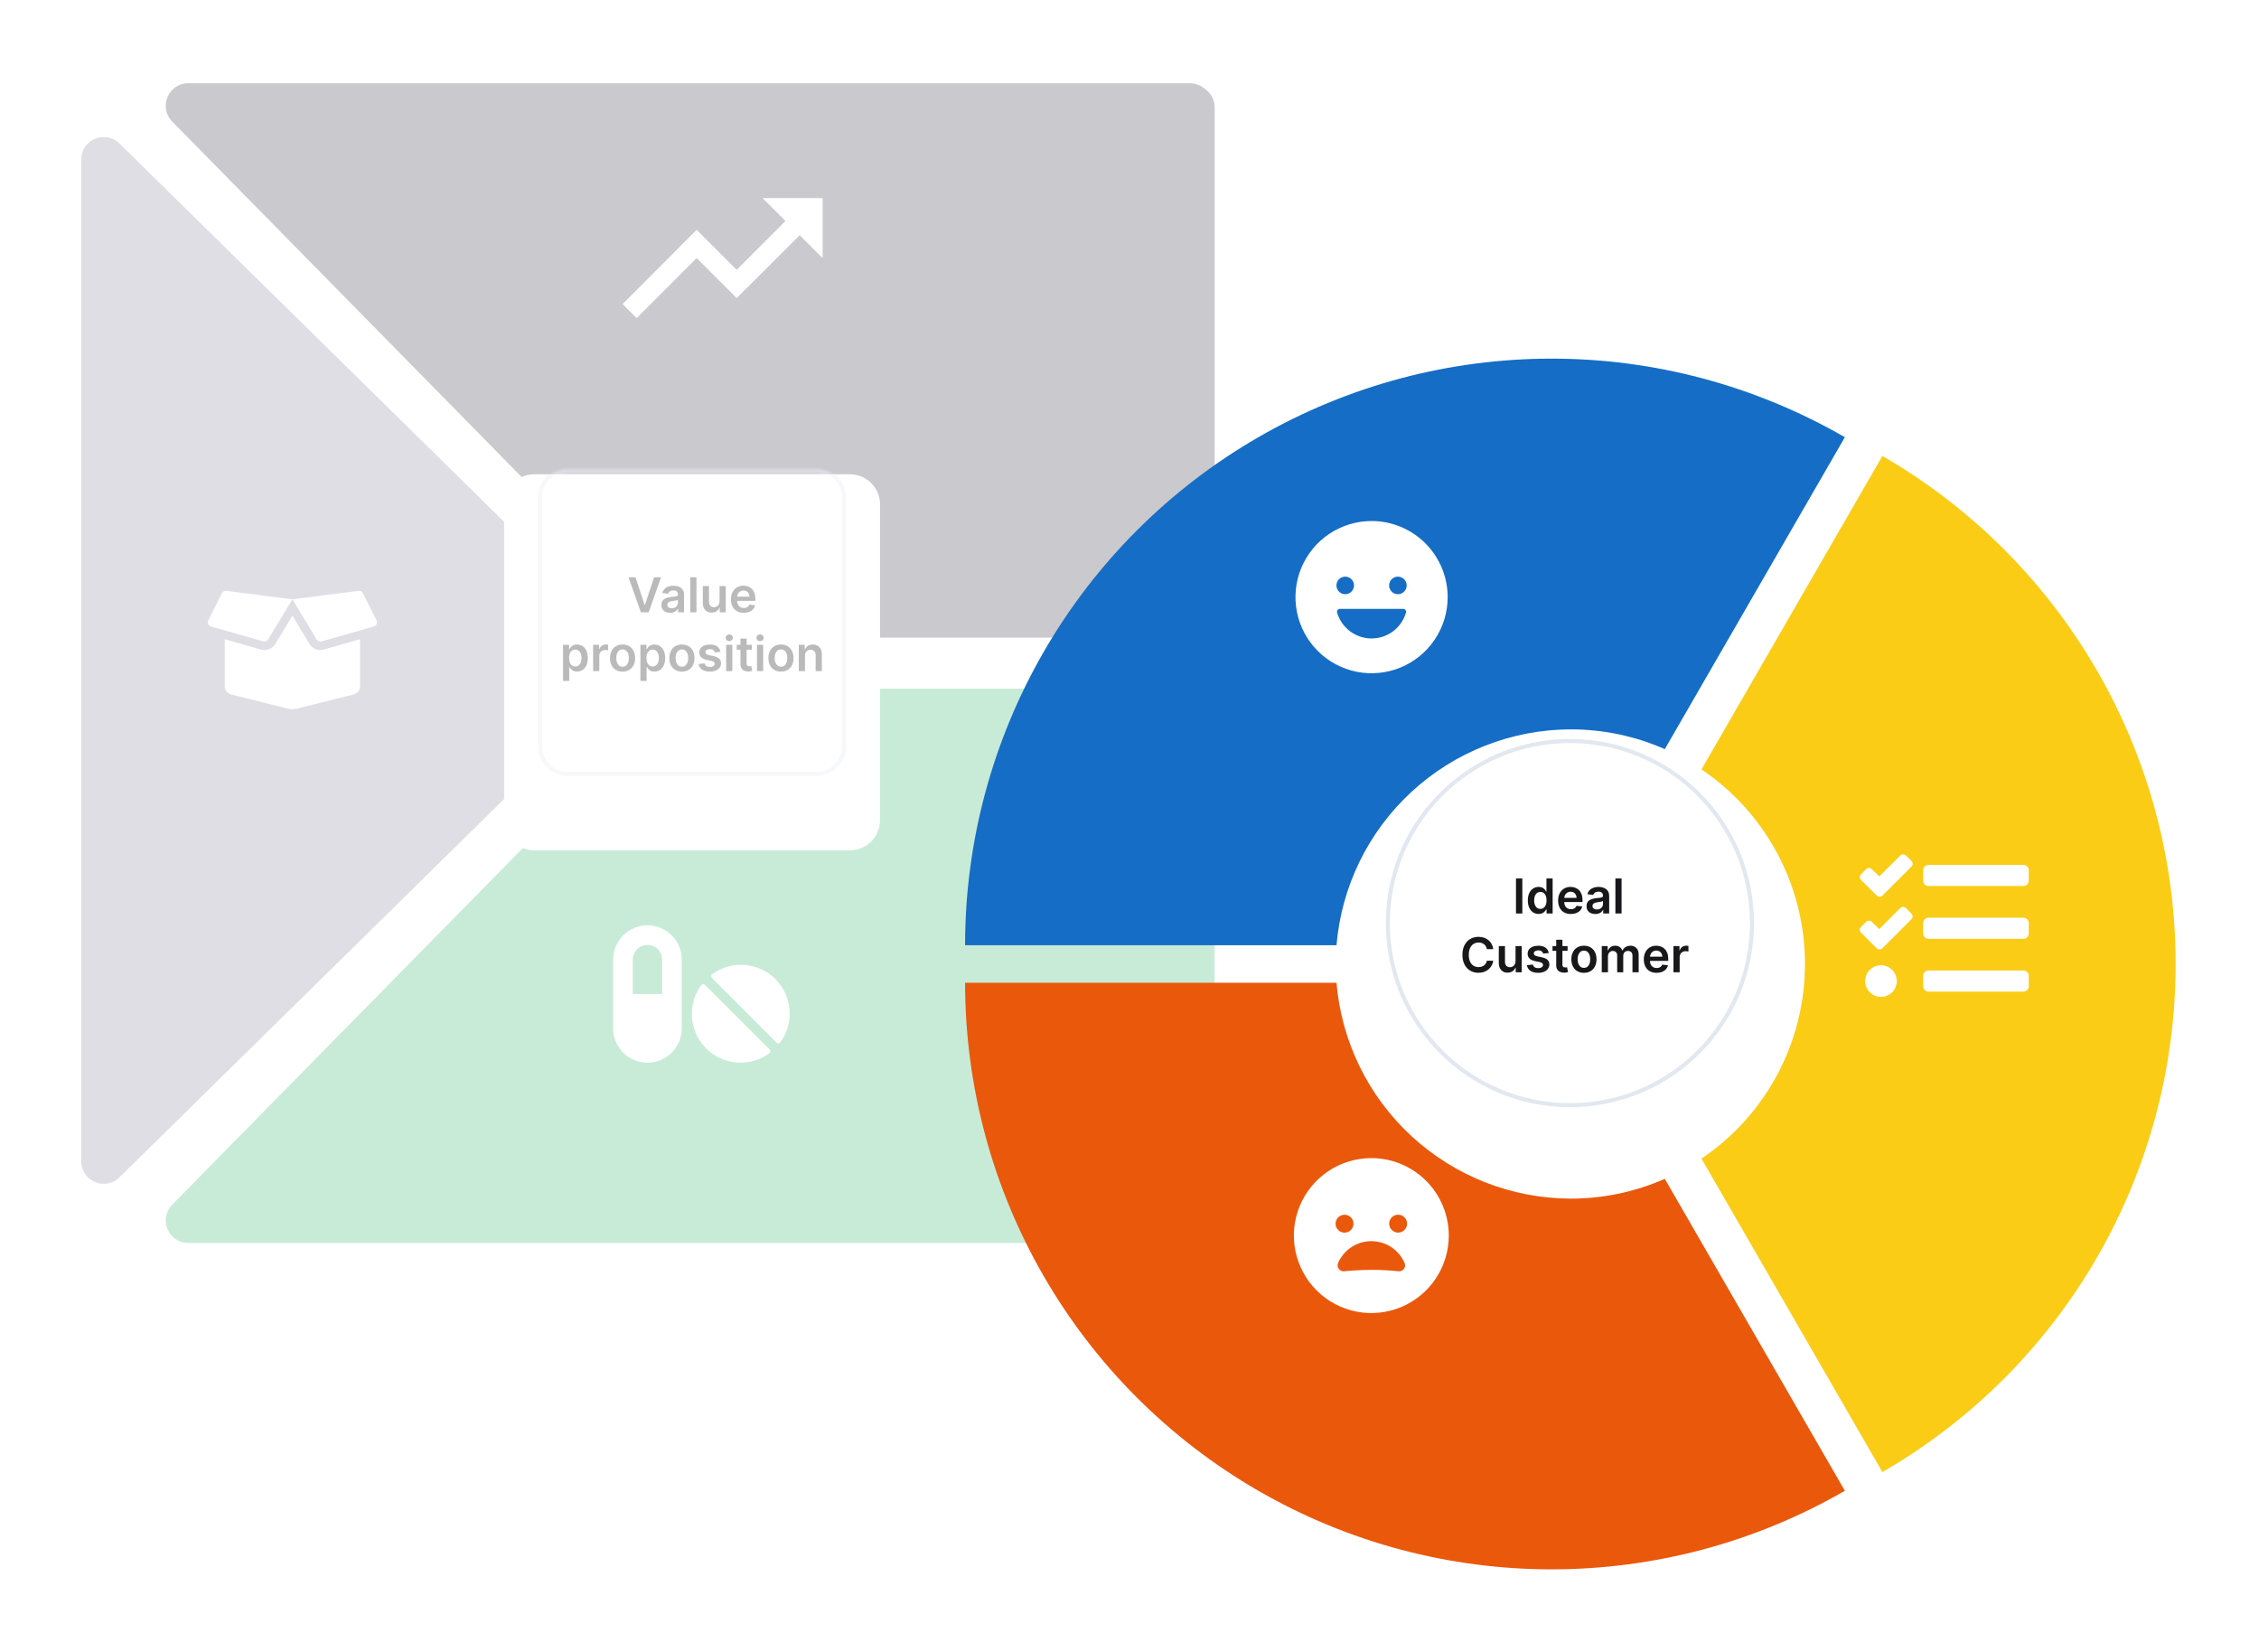 <svg width="845" height="618" viewBox="0 0 845 618" fill="none" xmlns="http://www.w3.org/2000/svg">
<g clip-path="url(#clip0_1_2)">
<g opacity="0.3" filter="url(#filter0_d_1_2)">
<path d="M38.856 427.617C36.676 427.608 34.579 426.779 32.981 425.295C32.144 424.51 31.478 423.56 31.027 422.504C30.576 421.449 30.349 420.311 30.36 419.163V44.574C30.349 43.426 30.576 42.289 31.027 41.233C31.478 40.178 32.144 39.227 32.981 38.441C34.579 36.958 36.676 36.129 38.856 36.12C39.946 36.118 41.025 36.333 42.03 36.751C43.036 37.17 43.948 37.785 44.714 38.56L188.565 180.012V283.725L44.714 425.177C43.948 425.952 43.035 426.566 42.03 426.985C41.024 427.404 39.946 427.619 38.856 427.617Z" fill="#9291A5"/>
</g>
<g opacity="0.3" filter="url(#filter1_d_1_2)">
<path d="M445.043 449.753H70.456C68.79 449.77 67.157 449.286 65.769 448.363C64.382 447.44 63.304 446.122 62.675 444.579C62.015 443.048 61.831 441.355 62.146 439.719C62.46 438.083 63.26 436.579 64.44 435.402L195.567 302.052C196.916 302.602 198.359 302.884 199.815 302.882H317.942C320.924 302.878 323.784 301.692 325.893 299.583C328.002 297.474 329.188 294.614 329.192 291.631V242.412H445.912C448.149 242.415 450.294 243.304 451.875 244.886C453.457 246.468 454.347 248.613 454.35 250.85V440.696C454.351 442.102 454.001 443.487 453.33 444.723C452.659 445.959 451.689 447.007 450.509 447.772C448.987 449.072 447.045 449.775 445.043 449.753Z" fill="#48BB78"/>
</g>
<g opacity="0.3" filter="url(#filter2_d_1_2)">
<path d="M445.911 223.347H329.191V173.505C329.188 170.522 328.002 167.663 325.893 165.554C323.783 163.445 320.924 162.258 317.941 162.255H199.815C198.201 162.251 196.605 162.598 195.138 163.27L64.439 30.356C63.259 29.179 62.459 27.675 62.144 26.038C61.829 24.401 62.013 22.708 62.673 21.177C63.302 19.634 64.379 18.315 65.767 17.392C67.154 16.469 68.787 15.984 70.454 16H445.042C447.047 15.979 448.991 16.685 450.514 17.989C451.693 18.754 452.661 19.802 453.33 21.037C454 22.272 454.35 23.656 454.348 25.061V214.907C454.346 217.144 453.456 219.289 451.875 220.872C450.293 222.454 448.149 223.344 445.911 223.347Z" fill="#4B4B5B"/>
</g>
<path d="M119.83 243.118C119.006 243.117 118.197 242.903 117.48 242.498C116.763 242.093 116.162 241.509 115.736 240.805L109.378 230.263L103.03 240.81C102.604 241.517 102.002 242.102 101.283 242.509C100.564 242.916 99.753 243.131 98.927 243.133C98.482 243.135 98.039 243.072 97.612 242.945L84.066 239.064V256.664C84.064 257.369 84.299 258.054 84.733 258.609C85.166 259.165 85.773 259.56 86.456 259.73L107.831 265.074C108.838 265.321 109.89 265.321 110.897 265.074L132.295 259.73C132.977 259.557 133.582 259.162 134.015 258.607C134.448 258.052 134.684 257.368 134.686 256.664V239.064L121.139 242.929C120.714 243.056 120.273 243.119 119.83 243.118ZM140.851 232.024L135.759 221.859C135.609 221.559 135.369 221.313 135.074 221.156C134.778 220.998 134.44 220.936 134.108 220.979L109.378 224.133L118.446 239.173C118.63 239.477 118.909 239.711 119.239 239.842C119.569 239.972 119.932 239.991 120.274 239.895L139.842 234.308C140.071 234.242 140.282 234.126 140.461 233.969C140.641 233.813 140.783 233.619 140.879 233.401C140.976 233.183 141.023 232.947 141.018 232.709C141.013 232.471 140.956 232.237 140.851 232.024ZM82.998 221.859L77.906 232.024C77.8 232.236 77.741 232.469 77.735 232.706C77.729 232.943 77.775 233.179 77.87 233.396C77.966 233.613 78.108 233.806 78.287 233.962C78.465 234.118 78.676 234.233 78.905 234.298L98.473 239.884C98.814 239.979 99.178 239.961 99.508 239.83C99.838 239.7 100.117 239.465 100.301 239.162L109.378 224.133L84.639 220.979C84.308 220.939 83.973 221.001 83.679 221.159C83.385 221.317 83.147 221.561 82.998 221.859Z" fill="white"/>
<path d="M242.188 346.083C240.501 346.083 238.831 346.414 237.272 347.06C235.714 347.705 234.298 348.651 233.105 349.843C231.913 351.036 230.967 352.452 230.322 354.01C229.677 355.569 229.345 357.239 229.346 358.926V384.611C229.346 388.017 230.699 391.283 233.107 393.692C235.515 396.1 238.782 397.453 242.188 397.453C245.594 397.453 248.86 396.1 251.268 393.692C253.677 391.283 255.03 388.017 255.03 384.611V358.926C255.03 357.239 254.699 355.569 254.054 354.01C253.409 352.452 252.463 351.036 251.27 349.843C250.077 348.651 248.661 347.705 247.103 347.06C245.545 346.414 243.874 346.083 242.188 346.083ZM247.692 371.768H236.684V358.926C236.684 357.466 237.263 356.066 238.296 355.034C239.328 354.001 240.728 353.421 242.188 353.421C243.648 353.421 245.048 354.001 246.08 355.034C247.112 356.066 247.692 357.466 247.692 358.926V371.768ZM263.711 368.362C263.616 368.268 263.503 368.195 263.378 368.149C263.253 368.102 263.12 368.083 262.987 368.091C262.854 368.1 262.725 368.137 262.607 368.199C262.489 368.261 262.386 368.348 262.304 368.453C259.735 371.966 258.507 376.282 258.842 380.621C259.176 384.961 261.051 389.037 264.128 392.115C267.206 395.193 271.282 397.069 275.621 397.404C279.96 397.74 284.276 396.513 287.79 393.944C287.896 393.863 287.984 393.761 288.047 393.643C288.11 393.525 288.148 393.395 288.156 393.262C288.165 393.129 288.145 392.995 288.097 392.87C288.05 392.745 287.976 392.632 287.882 392.538L263.711 368.362ZM290.06 366.183C286.978 363.112 282.902 361.241 278.564 360.906C274.226 360.571 269.911 361.794 266.394 364.355C266.288 364.436 266.2 364.539 266.137 364.657C266.074 364.774 266.036 364.904 266.028 365.037C266.019 365.171 266.039 365.304 266.086 365.429C266.134 365.554 266.207 365.667 266.302 365.761L290.473 389.942C290.568 390.036 290.681 390.108 290.806 390.155C290.931 390.201 291.064 390.221 291.197 390.212C291.33 390.204 291.459 390.167 291.577 390.105C291.695 390.042 291.798 389.956 291.88 389.851C294.444 386.335 295.669 382.019 295.334 377.68C294.998 373.342 293.125 369.265 290.051 366.185L290.06 366.183Z" fill="white"/>
<path d="M285.256 74.082L293.826 82.652L275.563 100.915L260.593 85.946L232.861 113.715L238.138 118.992L260.593 96.538L275.563 111.507L299.14 87.967L307.71 96.536V74.082H285.256Z" fill="white"/>
<path opacity="0.3" d="M212.471 175.668H305.284C311.08 175.668 315.778 180.366 315.778 186.162V278.975C315.778 284.771 311.08 289.469 305.284 289.469H212.471C206.675 289.469 201.977 284.771 201.977 278.975V186.162C201.977 180.366 206.675 175.668 212.471 175.668Z" fill="white" stroke="#E2E8F0" stroke-width="1.513"/>
<g filter="url(#filter3_d_1_2)">
<path d="M580.389 571.819C561.376 571.819 542.443 569.349 524.066 564.471C505.382 559.506 487.436 552.093 470.695 542.426C453.952 532.762 438.56 520.927 424.919 507.228C411.506 493.751 399.901 478.589 390.395 462.121C380.888 445.655 373.56 428.023 368.596 409.669C363.554 391.007 360.999 371.761 361 352.43H499.93C501.783 374.386 511.791 394.851 527.983 409.794C544.175 424.738 565.376 433.076 587.41 433.165C599.57 433.192 611.602 430.672 622.73 425.768L690.084 542.426C673.342 552.094 655.396 559.506 636.713 564.471C618.335 569.349 599.403 571.819 580.389 571.819Z" fill="#EA580C"/>
</g>
<g filter="url(#filter4_d_1_2)">
<path d="M499.931 338.389H361C360.998 319.058 363.552 299.811 368.594 281.148C373.559 262.794 380.886 245.162 390.393 228.696C399.899 212.229 411.505 197.066 424.918 183.59C438.559 169.891 453.951 158.056 470.695 148.391C487.436 138.724 505.382 131.312 524.066 126.347C542.443 121.469 561.376 119 580.389 119C599.403 119 618.337 121.47 636.714 126.349C655.398 131.314 673.344 138.726 690.086 148.393L622.731 265.052C611.603 260.147 599.571 257.628 587.41 257.654C565.376 257.744 544.175 266.082 527.984 281.025C511.792 295.968 501.785 316.434 499.931 338.389Z" fill="#156DC5"/>
</g>
<g filter="url(#filter5_d_1_2)">
<path d="M704.125 535.415L636.449 418.198C648.373 410.168 658.14 399.33 664.891 386.638C671.642 373.946 675.17 359.789 675.165 345.413C675.17 331.038 671.641 316.882 664.891 304.191C658.14 291.499 648.374 280.661 636.451 272.629L704.125 155.419C720.867 165.084 736.259 176.92 749.9 190.618C763.313 204.095 774.918 219.257 784.424 235.724C793.931 252.19 801.259 269.822 806.223 288.176C811.265 306.839 813.819 326.086 813.818 345.419C813.819 364.751 811.265 383.999 806.223 402.662C801.259 421.016 793.931 438.647 784.424 455.113C774.918 471.58 763.313 486.743 749.9 500.22C736.259 513.918 720.867 525.753 704.125 535.418V535.415Z" fill="#FACC15"/>
</g>
<path d="M513.045 194.869C507.415 194.869 501.912 196.539 497.231 199.667C492.55 202.795 488.902 207.241 486.748 212.442C484.594 217.643 484.031 223.366 485.129 228.888C486.228 234.409 488.939 239.481 492.92 243.462C496.901 247.442 501.972 250.153 507.494 251.251C513.016 252.349 518.739 251.786 523.94 249.631C529.141 247.477 533.586 243.828 536.714 239.147C539.842 234.466 541.511 228.963 541.511 223.334C541.511 219.595 540.775 215.894 539.345 212.44C537.915 208.986 535.818 205.848 533.174 203.205C530.531 200.561 527.393 198.465 523.939 197.034C520.485 195.604 516.783 194.868 513.045 194.869ZM522.898 215.671C523.547 215.671 524.182 215.863 524.722 216.224C525.262 216.585 525.683 217.097 525.931 217.697C526.18 218.297 526.245 218.957 526.119 219.594C525.992 220.231 525.68 220.816 525.221 221.275C524.762 221.735 524.178 222.048 523.541 222.175C522.904 222.302 522.244 222.237 521.644 221.989C521.044 221.741 520.531 221.321 520.169 220.782C519.808 220.242 519.615 219.607 519.614 218.958C519.613 218.526 519.697 218.098 519.861 217.699C520.026 217.3 520.267 216.937 520.573 216.632C520.878 216.326 521.24 216.084 521.639 215.919C522.038 215.754 522.466 215.67 522.898 215.671ZM503.192 215.671C503.841 215.671 504.476 215.863 505.016 216.224C505.555 216.585 505.976 217.097 506.225 217.697C506.474 218.297 506.539 218.957 506.412 219.594C506.286 220.231 505.974 220.816 505.515 221.275C505.056 221.735 504.471 222.048 503.834 222.175C503.198 222.302 502.537 222.237 501.937 221.989C501.337 221.741 500.824 221.321 500.463 220.782C500.102 220.242 499.908 219.607 499.908 218.958C499.906 218.526 499.99 218.098 500.155 217.699C500.319 217.3 500.561 216.937 500.866 216.632C501.171 216.326 501.534 216.084 501.933 215.919C502.332 215.754 502.76 215.67 503.192 215.671ZM513.045 238.791C510.139 238.789 507.311 237.845 504.987 236.101C502.663 234.356 500.967 231.905 500.153 229.115C500.106 228.951 500.097 228.779 500.128 228.612C500.159 228.444 500.228 228.286 500.33 228.15C500.432 228.014 500.564 227.904 500.716 227.827C500.869 227.751 501.036 227.711 501.206 227.711H524.869C525.039 227.712 525.207 227.752 525.358 227.828C525.51 227.904 525.643 228.015 525.745 228.151C525.847 228.287 525.916 228.445 525.947 228.612C525.977 228.779 525.969 228.951 525.922 229.115C525.114 231.905 523.421 234.357 521.098 236.102C518.776 237.847 515.95 238.791 513.045 238.791Z" fill="white"/>
<path d="M512.958 433.146C507.227 433.145 501.625 434.844 496.86 438.028C492.095 441.211 488.382 445.736 486.188 451.03C483.995 456.324 483.421 462.15 484.539 467.77C485.657 473.391 488.416 478.553 492.468 482.606C496.52 486.658 501.682 489.417 507.303 490.536C512.923 491.654 518.749 491.08 524.043 488.887C529.337 486.694 533.863 482.981 537.046 478.216C540.23 473.451 541.929 467.849 541.929 462.119C541.93 458.314 541.181 454.546 539.725 451.031C538.27 447.515 536.136 444.321 533.445 441.631C530.755 438.94 527.561 436.806 524.046 435.35C520.53 433.894 516.763 433.145 512.958 433.146ZM502.664 454.331C503.347 454.276 504.03 454.431 504.622 454.776C505.214 455.122 505.685 455.64 505.973 456.262C506.261 456.884 506.351 457.579 506.231 458.254C506.111 458.928 505.787 459.55 505.302 460.034C504.818 460.519 504.196 460.843 503.522 460.963C502.847 461.083 502.152 460.993 501.53 460.705C500.908 460.417 500.39 459.946 500.044 459.354C499.699 458.762 499.544 458.079 499.599 457.396C499.665 456.605 500.008 455.863 500.569 455.302C501.131 454.74 501.873 454.397 502.664 454.331ZM502.566 475.488C502.197 475.486 501.834 475.393 501.509 475.216C501.185 475.04 500.91 474.786 500.708 474.477C500.506 474.169 500.383 473.815 500.352 473.447C500.32 473.079 500.38 472.709 500.526 472.371C501.578 469.946 503.316 467.881 505.526 466.431C507.736 464.98 510.321 464.208 512.965 464.208C515.608 464.208 518.194 464.98 520.404 466.431C522.613 467.881 524.351 469.946 525.403 472.371C525.551 472.711 525.612 473.083 525.58 473.453C525.548 473.823 525.424 474.179 525.219 474.489C525.015 474.798 524.736 475.052 524.408 475.227C524.08 475.401 523.714 475.491 523.343 475.488C519.961 475.13 516.563 474.944 513.163 474.931C507.803 474.933 502.566 475.488 502.566 475.488ZM523.251 460.99C522.568 461.046 521.885 460.891 521.293 460.545C520.701 460.2 520.23 459.682 519.942 459.06C519.654 458.438 519.565 457.743 519.685 457.068C519.805 456.394 520.129 455.772 520.613 455.288C521.098 454.803 521.719 454.479 522.394 454.359C523.068 454.239 523.763 454.329 524.385 454.617C525.007 454.904 525.526 455.376 525.871 455.968C526.216 456.56 526.371 457.243 526.316 457.926C526.251 458.717 525.907 459.459 525.346 460.02C524.785 460.582 524.042 460.925 523.251 460.99Z" fill="white"/>
<path d="M712.914 319.977C712.777 319.838 712.613 319.727 712.432 319.652C712.251 319.576 712.057 319.538 711.861 319.538C711.665 319.538 711.471 319.576 711.291 319.652C711.11 319.727 710.946 319.838 710.808 319.977L702.959 327.784L700.151 325.055C700.013 324.915 699.849 324.805 699.669 324.729C699.488 324.654 699.294 324.615 699.098 324.615C698.902 324.615 698.708 324.654 698.527 324.729C698.347 324.805 698.183 324.915 698.045 325.055L696.121 326.998C695.982 327.135 695.872 327.299 695.796 327.48C695.721 327.661 695.682 327.855 695.682 328.051C695.682 328.247 695.721 328.44 695.796 328.621C695.872 328.802 695.982 328.966 696.121 329.104L701.994 334.954C702.287 335.231 702.676 335.386 703.08 335.386C703.485 335.386 703.873 335.231 704.167 334.954L706.097 333.023L715.008 324.114C715.288 323.836 715.447 323.458 715.449 323.063C715.45 322.668 715.296 322.289 715.019 322.008L712.914 319.977ZM712.914 339.622C712.777 339.483 712.613 339.372 712.432 339.297C712.251 339.221 712.057 339.183 711.861 339.183C711.665 339.183 711.471 339.221 711.291 339.297C711.11 339.372 710.946 339.483 710.808 339.622L702.95 347.485L700.142 344.758C700.005 344.618 699.841 344.508 699.66 344.432C699.479 344.357 699.285 344.318 699.089 344.318C698.893 344.318 698.699 344.357 698.519 344.432C698.338 344.508 698.174 344.618 698.036 344.758L696.106 346.688C695.966 346.826 695.856 346.99 695.78 347.171C695.705 347.351 695.666 347.545 695.666 347.741C695.666 347.937 695.705 348.131 695.78 348.312C695.856 348.493 695.966 348.657 696.106 348.794L701.964 354.656C702.258 354.934 702.646 355.089 703.051 355.089C703.455 355.089 703.844 354.934 704.137 354.656L706.068 352.726L714.992 343.799C715.269 343.523 715.425 343.149 715.427 342.759C715.429 342.368 715.276 341.993 715.003 341.714L712.914 339.622ZM703.584 361.003C702.013 361.003 700.506 361.627 699.396 362.738C698.285 363.849 697.661 365.355 697.661 366.926C697.661 368.497 698.285 370.004 699.396 371.115C700.506 372.226 702.013 372.85 703.584 372.85C705.155 372.85 706.662 372.226 707.773 371.115C708.884 370.004 709.508 368.497 709.508 366.926C709.508 365.355 708.884 363.849 707.773 362.738C706.662 361.627 705.155 361.003 703.584 361.003ZM756.896 362.977H721.355C720.831 362.977 720.329 363.185 719.958 363.556C719.588 363.926 719.38 364.428 719.38 364.952V368.901C719.38 369.425 719.588 369.927 719.958 370.297C720.329 370.667 720.831 370.875 721.355 370.875H756.896C757.419 370.875 757.922 370.667 758.292 370.297C758.662 369.927 758.87 369.425 758.87 368.901V364.952C758.87 364.428 758.662 363.926 758.292 363.556C757.922 363.185 757.419 362.977 756.896 362.977ZM756.896 323.487H721.355C720.831 323.487 720.329 323.695 719.958 324.066C719.588 324.436 719.38 324.938 719.38 325.462V329.411C719.38 329.935 719.588 330.437 719.958 330.807C720.329 331.177 720.831 331.385 721.355 331.385H756.896C757.419 331.385 757.922 331.177 758.292 330.807C758.662 330.437 758.87 329.935 758.87 329.411V325.462C758.87 324.938 758.662 324.436 758.292 324.066C757.922 323.695 757.419 323.487 756.896 323.487ZM756.896 343.232H721.355C720.831 343.232 720.329 343.44 719.958 343.811C719.588 344.181 719.38 344.683 719.38 345.207V349.156C719.38 349.68 719.588 350.182 719.958 350.552C720.329 350.922 720.831 351.13 721.355 351.13H756.896C757.419 351.13 757.922 350.922 758.292 350.552C758.662 350.182 758.87 349.68 758.87 349.156V345.207C758.87 344.683 758.662 344.181 758.292 343.811C757.922 343.44 757.419 343.232 756.896 343.232Z" fill="white"/>
<path d="M587.243 413.34C624.854 413.34 655.343 382.851 655.343 345.24C655.343 307.629 624.854 277.14 587.243 277.14C549.632 277.14 519.143 307.629 519.143 345.24C519.143 382.851 549.632 413.34 587.243 413.34Z" fill="white" stroke="#E2E8F0" stroke-width="1.513"/>
<path d="M569.442 328.563V341.654H567.07V328.563H569.442ZM575.551 341.827C574.78 341.827 574.089 341.629 573.48 341.232C572.871 340.836 572.389 340.261 572.036 339.507C571.682 338.752 571.505 337.836 571.505 336.758C571.505 335.667 571.684 334.747 572.042 333.997C572.404 333.242 572.892 332.673 573.506 332.29C574.119 331.902 574.803 331.708 575.558 331.708C576.133 331.708 576.606 331.806 576.977 332.002C577.347 332.194 577.641 332.426 577.859 332.699C578.076 332.968 578.244 333.221 578.364 333.46H578.46V328.563H580.78V341.654H578.504V340.107H578.364C578.244 340.346 578.072 340.6 577.846 340.868C577.62 341.132 577.322 341.358 576.951 341.546C576.58 341.733 576.114 341.827 575.551 341.827ZM576.197 339.928C576.687 339.928 577.104 339.796 577.45 339.532C577.795 339.264 578.057 338.891 578.236 338.414C578.415 337.936 578.504 337.38 578.504 336.745C578.504 336.11 578.415 335.558 578.236 335.09C578.061 334.621 577.801 334.257 577.456 333.997C577.115 333.737 576.695 333.607 576.197 333.607C575.681 333.607 575.251 333.741 574.906 334.009C574.56 334.278 574.3 334.649 574.126 335.122C573.951 335.595 573.864 336.136 573.864 336.745C573.864 337.359 573.951 337.906 574.126 338.388C574.305 338.865 574.567 339.242 574.912 339.519C575.261 339.792 575.69 339.928 576.197 339.928ZM587.592 341.846C586.608 341.846 585.758 341.642 585.042 341.232C584.33 340.819 583.782 340.235 583.399 339.481C583.015 338.722 582.824 337.83 582.824 336.803C582.824 335.793 583.015 334.906 583.399 334.144C583.787 333.377 584.328 332.78 585.023 332.354C585.717 331.923 586.533 331.708 587.471 331.708C588.076 331.708 588.647 331.806 589.184 332.002C589.725 332.194 590.202 332.492 590.616 332.897C591.033 333.302 591.361 333.818 591.6 334.444C591.839 335.066 591.958 335.808 591.958 336.669V337.378H583.91V335.818H589.74C589.736 335.375 589.64 334.981 589.452 334.636C589.265 334.286 589.003 334.012 588.666 333.811C588.334 333.611 587.946 333.511 587.503 333.511C587.03 333.511 586.614 333.626 586.256 333.856C585.898 334.082 585.619 334.38 585.419 334.751C585.223 335.117 585.123 335.52 585.118 335.959V337.32C585.118 337.892 585.223 338.382 585.432 338.791C585.64 339.195 585.932 339.507 586.307 339.724C586.682 339.937 587.121 340.044 587.624 340.044C587.961 340.044 588.265 339.997 588.538 339.903C588.811 339.805 589.047 339.662 589.248 339.475C589.448 339.287 589.599 339.055 589.702 338.778L591.862 339.021C591.726 339.592 591.466 340.09 591.082 340.517C590.703 340.938 590.217 341.267 589.625 341.501C589.032 341.731 588.355 341.846 587.592 341.846ZM596.741 341.852C596.119 341.852 595.558 341.742 595.06 341.52C594.565 341.294 594.173 340.962 593.884 340.523C593.598 340.084 593.455 339.543 593.455 338.899C593.455 338.345 593.558 337.887 593.762 337.525C593.967 337.163 594.246 336.873 594.599 336.656C594.953 336.438 595.352 336.274 595.795 336.164C596.242 336.048 596.705 335.965 597.182 335.914C597.757 335.855 598.224 335.801 598.582 335.754C598.94 335.703 599.2 335.627 599.362 335.524C599.528 335.418 599.611 335.254 599.611 335.032V334.994C599.611 334.512 599.468 334.139 599.183 333.875C598.897 333.611 598.486 333.479 597.949 333.479C597.382 333.479 596.933 333.602 596.6 333.85C596.272 334.097 596.05 334.389 595.935 334.725L593.775 334.419C593.945 333.822 594.227 333.323 594.619 332.923C595.011 332.518 595.49 332.215 596.057 332.015C596.624 331.811 597.25 331.708 597.936 331.708C598.409 331.708 598.88 331.764 599.349 331.874C599.817 331.985 600.246 332.169 600.634 332.424C601.021 332.676 601.332 333.019 601.567 333.453C601.805 333.888 601.925 334.431 601.925 335.083V341.654H599.7V340.306H599.624C599.483 340.578 599.285 340.834 599.029 341.073C598.778 341.307 598.46 341.497 598.077 341.642C597.697 341.782 597.252 341.852 596.741 341.852ZM597.342 340.152C597.806 340.152 598.209 340.061 598.55 339.877C598.891 339.69 599.153 339.443 599.336 339.136C599.523 338.829 599.617 338.494 599.617 338.132V336.975C599.545 337.035 599.421 337.09 599.246 337.142C599.076 337.193 598.884 337.237 598.671 337.276C598.458 337.314 598.247 337.348 598.038 337.378C597.83 337.408 597.648 337.433 597.495 337.455C597.15 337.502 596.841 337.578 596.568 337.685C596.295 337.791 596.08 337.941 595.923 338.132C595.765 338.32 595.686 338.563 595.686 338.861C595.686 339.287 595.842 339.609 596.153 339.826C596.464 340.044 596.86 340.152 597.342 340.152ZM606.565 328.563V341.654H604.251V328.563H606.565ZM558.571 354.98H556.18C556.112 354.588 555.986 354.241 555.803 353.938C555.62 353.632 555.392 353.372 555.119 353.159C554.846 352.945 554.535 352.786 554.186 352.679C553.841 352.568 553.468 352.513 553.067 352.513C552.355 352.513 551.725 352.692 551.175 353.05C550.625 353.404 550.195 353.923 549.884 354.61C549.573 355.291 549.417 356.124 549.417 357.109C549.417 358.11 549.573 358.954 549.884 359.64C550.199 360.322 550.63 360.838 551.175 361.187C551.725 361.532 552.353 361.705 553.061 361.705C553.453 361.705 553.819 361.654 554.16 361.551C554.505 361.445 554.814 361.289 555.087 361.085C555.364 360.88 555.596 360.629 555.784 360.33C555.975 360.032 556.108 359.691 556.18 359.308L558.571 359.32C558.481 359.943 558.287 360.526 557.989 361.072C557.695 361.617 557.309 362.099 556.832 362.517C556.355 362.93 555.797 363.254 555.157 363.488C554.518 363.718 553.809 363.833 553.029 363.833C551.878 363.833 550.851 363.567 549.948 363.034C549.044 362.502 548.333 361.732 547.813 360.727C547.293 359.721 547.033 358.515 547.033 357.109C547.033 355.698 547.295 354.492 547.819 353.491C548.343 352.485 549.057 351.716 549.961 351.183C550.864 350.651 551.887 350.384 553.029 350.384C553.757 350.384 554.435 350.487 555.061 350.691C555.688 350.896 556.246 351.196 556.736 351.593C557.226 351.985 557.629 352.466 557.944 353.037C558.264 353.604 558.473 354.252 558.571 354.98ZM566.898 359.525V353.836H569.212V363.654H566.968V361.909H566.866C566.644 362.459 566.28 362.909 565.773 363.258C565.27 363.607 564.65 363.782 563.913 363.782C563.269 363.782 562.7 363.639 562.206 363.354C561.716 363.064 561.333 362.644 561.056 362.095C560.779 361.541 560.64 360.872 560.64 360.088V353.836H562.954V359.73C562.954 360.352 563.124 360.846 563.465 361.213C563.806 361.579 564.254 361.762 564.808 361.762C565.149 361.762 565.479 361.679 565.798 361.513C566.118 361.347 566.38 361.1 566.585 360.771C566.794 360.439 566.898 360.024 566.898 359.525ZM579.351 356.431L577.242 356.661C577.182 356.448 577.078 356.248 576.929 356.061C576.784 355.873 576.588 355.722 576.341 355.607C576.093 355.492 575.791 355.434 575.433 355.434C574.951 355.434 574.547 355.539 574.218 355.747C573.895 355.956 573.735 356.227 573.739 356.559C573.735 356.845 573.839 357.077 574.052 357.256C574.27 357.435 574.627 357.582 575.126 357.697L576.801 358.055C577.73 358.255 578.42 358.573 578.872 359.007C579.328 359.442 579.558 360.011 579.562 360.714C579.558 361.332 579.377 361.877 579.019 362.35C578.665 362.819 578.173 363.186 577.542 363.45C576.912 363.714 576.187 363.846 575.369 363.846C574.167 363.846 573.2 363.595 572.467 363.092C571.734 362.585 571.297 361.879 571.157 360.976L573.413 360.759C573.515 361.202 573.733 361.536 574.065 361.762C574.397 361.988 574.83 362.101 575.363 362.101C575.912 362.101 576.353 361.988 576.686 361.762C577.022 361.536 577.191 361.257 577.191 360.925C577.191 360.644 577.082 360.411 576.865 360.228C576.652 360.045 576.319 359.904 575.868 359.806L574.193 359.455C573.251 359.259 572.554 358.928 572.103 358.464C571.651 357.995 571.427 357.403 571.431 356.687C571.427 356.082 571.591 355.558 571.924 355.115C572.26 354.667 572.727 354.322 573.324 354.079C573.924 353.832 574.617 353.708 575.401 353.708C576.551 353.708 577.457 353.953 578.118 354.443C578.782 354.933 579.194 355.596 579.351 356.431ZM586.373 353.836V355.626H580.729V353.836H586.373ZM582.122 351.484H584.436V360.701C584.436 361.012 584.483 361.251 584.577 361.417C584.675 361.579 584.803 361.69 584.96 361.749C585.118 361.809 585.293 361.839 585.484 361.839C585.629 361.839 585.761 361.828 585.881 361.807C586.004 361.786 586.098 361.767 586.162 361.749L586.552 363.558C586.428 363.601 586.251 363.648 586.021 363.699C585.795 363.75 585.518 363.78 585.19 363.789C584.611 363.806 584.089 363.718 583.624 363.526C583.16 363.33 582.791 363.028 582.518 362.619C582.25 362.21 582.118 361.698 582.122 361.085V351.484ZM592.485 363.846C591.526 363.846 590.695 363.635 589.992 363.213C589.289 362.791 588.744 362.201 588.356 361.443C587.972 360.684 587.781 359.798 587.781 358.784C587.781 357.769 587.972 356.881 588.356 356.118C588.744 355.355 589.289 354.763 589.992 354.341C590.695 353.919 591.526 353.708 592.485 353.708C593.444 353.708 594.275 353.919 594.978 354.341C595.681 354.763 596.225 355.355 596.608 356.118C596.996 356.881 597.19 357.769 597.19 358.784C597.19 359.798 596.996 360.684 596.608 361.443C596.225 362.201 595.681 362.791 594.978 363.213C594.275 363.635 593.444 363.846 592.485 363.846ZM592.498 361.992C593.018 361.992 593.453 361.85 593.802 361.564C594.151 361.274 594.411 360.887 594.582 360.401C594.757 359.915 594.844 359.374 594.844 358.777C594.844 358.176 594.757 357.633 594.582 357.147C594.411 356.657 594.151 356.267 593.802 355.977C593.453 355.688 593.018 355.543 592.498 355.543C591.965 355.543 591.522 355.688 591.169 355.977C590.819 356.267 590.557 356.657 590.382 357.147C590.212 357.633 590.127 358.176 590.127 358.777C590.127 359.374 590.212 359.915 590.382 360.401C590.557 360.887 590.819 361.274 591.169 361.564C591.522 361.85 591.965 361.992 592.498 361.992ZM599.154 363.654V353.836H601.365V355.504H601.48C601.685 354.942 602.024 354.503 602.497 354.188C602.97 353.868 603.534 353.708 604.191 353.708C604.855 353.708 605.416 353.87 605.872 354.194C606.332 354.514 606.656 354.95 606.843 355.504H606.946C607.163 354.959 607.529 354.524 608.045 354.2C608.565 353.872 609.181 353.708 609.892 353.708C610.796 353.708 611.533 353.994 612.104 354.565C612.675 355.136 612.961 355.969 612.961 357.064V363.654H610.64V357.422C610.64 356.813 610.478 356.367 610.154 356.086C609.831 355.801 609.434 355.658 608.966 355.658C608.407 355.658 607.971 355.833 607.655 356.182C607.344 356.527 607.189 356.977 607.189 357.531V363.654H604.919V357.326C604.919 356.819 604.766 356.414 604.459 356.112C604.157 355.809 603.76 355.658 603.27 355.658C602.938 355.658 602.635 355.743 602.363 355.914C602.09 356.08 601.873 356.316 601.711 356.623C601.549 356.926 601.468 357.279 601.468 357.684V363.654H599.154ZM619.655 363.846C618.67 363.846 617.82 363.642 617.104 363.232C616.393 362.819 615.845 362.235 615.461 361.481C615.078 360.722 614.886 359.83 614.886 358.803C614.886 357.793 615.078 356.906 615.461 356.144C615.849 355.377 616.39 354.78 617.085 354.354C617.78 353.923 618.596 353.708 619.533 353.708C620.138 353.708 620.709 353.806 621.246 354.002C621.787 354.194 622.265 354.492 622.678 354.897C623.096 355.302 623.424 355.818 623.662 356.444C623.901 357.066 624.02 357.808 624.02 358.669V359.378H615.973V357.818H621.802C621.798 357.375 621.702 356.981 621.515 356.636C621.327 356.286 621.065 356.012 620.729 355.811C620.396 355.611 620.008 355.511 619.565 355.511C619.092 355.511 618.677 355.626 618.319 355.856C617.961 356.082 617.682 356.38 617.481 356.751C617.285 357.117 617.185 357.52 617.181 357.959V359.32C617.181 359.892 617.285 360.382 617.494 360.791C617.703 361.195 617.995 361.507 618.37 361.724C618.745 361.937 619.184 362.044 619.687 362.044C620.023 362.044 620.328 361.997 620.601 361.903C620.873 361.805 621.11 361.662 621.31 361.475C621.51 361.287 621.662 361.055 621.764 360.778L623.925 361.021C623.788 361.592 623.528 362.09 623.145 362.517C622.765 362.938 622.28 363.267 621.687 363.501C621.095 363.731 620.417 363.846 619.655 363.846ZM625.978 363.654V353.836H628.222V355.472H628.324C628.503 354.906 628.81 354.469 629.244 354.162C629.683 353.851 630.184 353.695 630.746 353.695C630.874 353.695 631.017 353.702 631.175 353.715C631.337 353.723 631.471 353.738 631.577 353.759V355.888C631.479 355.854 631.324 355.824 631.111 355.798C630.902 355.769 630.7 355.754 630.504 355.754C630.082 355.754 629.702 355.845 629.366 356.029C629.033 356.208 628.771 356.457 628.58 356.776C628.388 357.096 628.292 357.465 628.292 357.882V363.654H625.978Z" fill="#18181B"/>
<path d="M237.714 215.909L241.121 226.213H241.256L244.656 215.909H247.264L242.649 229H239.722L235.113 215.909H237.714ZM250.692 229.198C250.07 229.198 249.509 229.087 249.011 228.866C248.517 228.64 248.124 228.308 247.835 227.869C247.549 227.43 247.406 226.888 247.406 226.245C247.406 225.691 247.509 225.233 247.713 224.871C247.918 224.509 248.197 224.219 248.551 224.001C248.904 223.784 249.303 223.62 249.746 223.509C250.193 223.394 250.656 223.311 251.133 223.26C251.708 223.2 252.175 223.147 252.533 223.1C252.891 223.049 253.151 222.972 253.313 222.87C253.479 222.763 253.562 222.599 253.562 222.378V222.339C253.562 221.858 253.419 221.485 253.134 221.221C252.848 220.957 252.437 220.825 251.9 220.825C251.333 220.825 250.884 220.948 250.551 221.195C250.223 221.442 250.002 221.734 249.887 222.071L247.726 221.764C247.896 221.168 248.178 220.669 248.57 220.268C248.962 219.864 249.441 219.561 250.008 219.361C250.575 219.156 251.201 219.054 251.887 219.054C252.36 219.054 252.831 219.109 253.3 219.22C253.769 219.331 254.197 219.514 254.585 219.77C254.972 220.021 255.284 220.364 255.518 220.799C255.757 221.234 255.876 221.777 255.876 222.429V229H253.651V227.651H253.575C253.434 227.924 253.236 228.18 252.98 228.418C252.729 228.653 252.411 228.842 252.028 228.987C251.649 229.128 251.203 229.198 250.692 229.198ZM251.293 227.498C251.757 227.498 252.16 227.406 252.501 227.223C252.842 227.036 253.104 226.788 253.287 226.482C253.475 226.175 253.568 225.84 253.568 225.478V224.321C253.496 224.381 253.372 224.436 253.198 224.487C253.027 224.538 252.835 224.583 252.622 224.621C252.409 224.66 252.198 224.694 251.99 224.724C251.781 224.754 251.6 224.779 251.446 224.8C251.101 224.847 250.792 224.924 250.519 225.031C250.247 225.137 250.031 225.286 249.874 225.478C249.716 225.665 249.637 225.908 249.637 226.207C249.637 226.633 249.793 226.955 250.104 227.172C250.415 227.389 250.811 227.498 251.293 227.498ZM260.517 215.909V229H258.203V215.909H260.517ZM269.154 224.871V219.182H271.468V229H269.224V227.255H269.122C268.9 227.805 268.536 228.254 268.029 228.604C267.526 228.953 266.906 229.128 266.169 229.128C265.525 229.128 264.956 228.985 264.462 228.7C263.972 228.41 263.588 227.99 263.311 227.44C263.034 226.886 262.896 226.217 262.896 225.433V219.182H265.21V225.075C265.21 225.697 265.38 226.192 265.721 226.558C266.062 226.925 266.51 227.108 267.064 227.108C267.404 227.108 267.735 227.025 268.054 226.859C268.374 226.692 268.636 226.445 268.841 226.117C269.049 225.785 269.154 225.369 269.154 224.871ZM278.194 229.192C277.209 229.192 276.359 228.987 275.643 228.578C274.932 228.165 274.384 227.581 274.001 226.827C273.617 226.068 273.425 225.175 273.425 224.148C273.425 223.138 273.617 222.252 274.001 221.489C274.388 220.722 274.93 220.126 275.624 219.7C276.319 219.269 277.135 219.054 278.072 219.054C278.677 219.054 279.248 219.152 279.785 219.348C280.327 219.54 280.804 219.838 281.217 220.243C281.635 220.648 281.963 221.163 282.202 221.79C282.44 222.412 282.559 223.153 282.559 224.014V224.724H274.512V223.164H280.341C280.337 222.721 280.241 222.327 280.054 221.982C279.866 221.632 279.604 221.357 279.268 221.157C278.935 220.957 278.547 220.857 278.104 220.857C277.631 220.857 277.216 220.972 276.858 221.202C276.5 221.428 276.221 221.726 276.02 222.097C275.824 222.463 275.724 222.866 275.72 223.305V224.666C275.72 225.237 275.824 225.727 276.033 226.136C276.242 226.541 276.534 226.852 276.909 227.07C277.284 227.283 277.723 227.389 278.226 227.389C278.562 227.389 278.867 227.342 279.14 227.249C279.412 227.151 279.649 227.008 279.849 226.82C280.05 226.633 280.201 226.401 280.303 226.124L282.464 226.366C282.327 226.937 282.067 227.436 281.684 227.862C281.305 228.284 280.819 228.612 280.226 228.847C279.634 229.077 278.956 229.192 278.194 229.192ZM210.61 254.682V241.182H212.885V242.805H213.02C213.139 242.567 213.307 242.313 213.525 242.045C213.742 241.772 214.036 241.54 214.407 241.348C214.777 241.152 215.25 241.054 215.826 241.054C216.584 241.054 217.268 241.248 217.878 241.636C218.491 242.019 218.977 242.588 219.335 243.342C219.697 244.092 219.878 245.013 219.878 246.104C219.878 247.182 219.701 248.098 219.348 248.852C218.994 249.607 218.513 250.182 217.903 250.578C217.294 250.974 216.603 251.173 215.832 251.173C215.27 251.173 214.803 251.079 214.432 250.891C214.062 250.704 213.763 250.478 213.537 250.214C213.316 249.945 213.143 249.692 213.02 249.453H212.924V254.682H210.61ZM212.879 246.091C212.879 246.726 212.968 247.282 213.147 247.759C213.331 248.237 213.593 248.609 213.934 248.878C214.279 249.142 214.696 249.274 215.187 249.274C215.698 249.274 216.126 249.138 216.471 248.865C216.816 248.588 217.076 248.211 217.251 247.734C217.43 247.252 217.52 246.705 217.52 246.091C217.52 245.482 217.432 244.94 217.258 244.467C217.083 243.994 216.823 243.624 216.478 243.355C216.133 243.087 215.702 242.952 215.187 242.952C214.692 242.952 214.272 243.082 213.927 243.342C213.582 243.602 213.32 243.967 213.141 244.435C212.966 244.904 212.879 245.456 212.879 246.091ZM221.86 251V241.182H224.103V242.818H224.206C224.385 242.251 224.691 241.815 225.126 241.508C225.565 241.197 226.066 241.041 226.628 241.041C226.756 241.041 226.899 241.048 227.057 241.06C227.218 241.069 227.353 241.084 227.459 241.105V243.234C227.361 243.2 227.206 243.17 226.993 243.144C226.784 243.114 226.581 243.099 226.385 243.099C225.964 243.099 225.584 243.191 225.248 243.374C224.915 243.553 224.653 243.803 224.461 244.122C224.27 244.442 224.174 244.81 224.174 245.228V251H221.86ZM232.875 251.192C231.916 251.192 231.085 250.981 230.382 250.559C229.679 250.137 229.133 249.547 228.746 248.788C228.362 248.03 228.17 247.143 228.17 246.129C228.17 245.115 228.362 244.227 228.746 243.464C229.133 242.701 229.679 242.109 230.382 241.687C231.085 241.265 231.916 241.054 232.875 241.054C233.834 241.054 234.665 241.265 235.368 241.687C236.071 242.109 236.614 242.701 236.998 243.464C237.386 244.227 237.579 245.115 237.579 246.129C237.579 247.143 237.386 248.03 236.998 248.788C236.614 249.547 236.071 250.137 235.368 250.559C234.665 250.981 233.834 251.192 232.875 251.192ZM232.888 249.338C233.408 249.338 233.842 249.195 234.192 248.91C234.541 248.62 234.801 248.232 234.972 247.746C235.146 247.261 235.234 246.719 235.234 246.123C235.234 245.522 235.146 244.979 234.972 244.493C234.801 244.003 234.541 243.613 234.192 243.323C233.842 243.033 233.408 242.888 232.888 242.888C232.355 242.888 231.912 243.033 231.558 243.323C231.209 243.613 230.947 244.003 230.772 244.493C230.601 244.979 230.516 245.522 230.516 246.123C230.516 246.719 230.601 247.261 230.772 247.746C230.947 248.232 231.209 248.62 231.558 248.91C231.912 249.195 232.355 249.338 232.888 249.338ZM239.543 254.682V241.182H241.819V242.805H241.953C242.073 242.567 242.241 242.313 242.458 242.045C242.676 241.772 242.97 241.54 243.34 241.348C243.711 241.152 244.184 241.054 244.759 241.054C245.518 241.054 246.202 241.248 246.811 241.636C247.425 242.019 247.911 242.588 248.269 243.342C248.631 244.092 248.812 245.013 248.812 246.104C248.812 247.182 248.635 248.098 248.281 248.852C247.928 249.607 247.446 250.182 246.837 250.578C246.227 250.974 245.537 251.173 244.766 251.173C244.203 251.173 243.737 251.079 243.366 250.891C242.995 250.704 242.697 250.478 242.471 250.214C242.249 249.945 242.077 249.692 241.953 249.453H241.857V254.682H239.543ZM241.813 246.091C241.813 246.726 241.902 247.282 242.081 247.759C242.264 248.237 242.526 248.609 242.867 248.878C243.212 249.142 243.63 249.274 244.12 249.274C244.631 249.274 245.06 249.138 245.405 248.865C245.75 248.588 246.01 248.211 246.185 247.734C246.364 247.252 246.453 246.705 246.453 246.091C246.453 245.482 246.366 244.94 246.191 244.467C246.016 243.994 245.756 243.624 245.411 243.355C245.066 243.087 244.636 242.952 244.12 242.952C243.626 242.952 243.206 243.082 242.861 243.342C242.516 243.602 242.254 243.967 242.075 244.435C241.9 244.904 241.813 245.456 241.813 246.091ZM255.076 251.192C254.117 251.192 253.286 250.981 252.583 250.559C251.88 250.137 251.335 249.547 250.947 248.788C250.563 248.03 250.372 247.143 250.372 246.129C250.372 245.115 250.563 244.227 250.947 243.464C251.335 242.701 251.88 242.109 252.583 241.687C253.286 241.265 254.117 241.054 255.076 241.054C256.035 241.054 256.866 241.265 257.569 241.687C258.272 242.109 258.815 242.701 259.199 243.464C259.587 244.227 259.781 245.115 259.781 246.129C259.781 247.143 259.587 248.03 259.199 248.788C258.815 249.547 258.272 250.137 257.569 250.559C256.866 250.981 256.035 251.192 255.076 251.192ZM255.089 249.338C255.609 249.338 256.043 249.195 256.393 248.91C256.742 248.62 257.002 248.232 257.173 247.746C257.347 247.261 257.435 246.719 257.435 246.123C257.435 245.522 257.347 244.979 257.173 244.493C257.002 244.003 256.742 243.613 256.393 243.323C256.043 243.033 255.609 242.888 255.089 242.888C254.556 242.888 254.113 243.033 253.759 243.323C253.41 243.613 253.148 244.003 252.973 244.493C252.803 244.979 252.717 245.522 252.717 246.123C252.717 246.719 252.803 247.261 252.973 247.746C253.148 248.232 253.41 248.62 253.759 248.91C254.113 249.195 254.556 249.338 255.089 249.338ZM269.505 243.777L267.395 244.007C267.335 243.794 267.231 243.594 267.082 243.406C266.937 243.219 266.741 243.067 266.494 242.952C266.247 242.837 265.944 242.78 265.586 242.78C265.105 242.78 264.7 242.884 264.372 243.093C264.048 243.302 263.888 243.572 263.892 243.905C263.888 244.19 263.992 244.423 264.206 244.602C264.423 244.781 264.781 244.928 265.279 245.043L266.954 245.401C267.883 245.601 268.573 245.918 269.025 246.353C269.481 246.788 269.711 247.357 269.715 248.06C269.711 248.678 269.53 249.223 269.172 249.696C268.818 250.165 268.326 250.531 267.696 250.795C267.065 251.06 266.34 251.192 265.522 251.192C264.321 251.192 263.353 250.94 262.62 250.438C261.887 249.93 261.451 249.225 261.31 248.322L263.566 248.104C263.669 248.548 263.886 248.882 264.218 249.108C264.551 249.334 264.983 249.447 265.516 249.447C266.066 249.447 266.507 249.334 266.839 249.108C267.176 248.882 267.344 248.603 267.344 248.271C267.344 247.989 267.235 247.757 267.018 247.574C266.805 247.391 266.473 247.25 266.021 247.152L264.346 246.8C263.404 246.604 262.708 246.274 262.256 245.81C261.804 245.341 261.581 244.749 261.585 244.033C261.581 243.428 261.745 242.903 262.077 242.46C262.414 242.013 262.88 241.668 263.477 241.425C264.078 241.178 264.77 241.054 265.554 241.054C266.705 241.054 267.61 241.299 268.271 241.789C268.936 242.279 269.347 242.942 269.505 243.777ZM271.623 251V241.182H273.937V251H271.623ZM272.787 239.788C272.42 239.788 272.105 239.667 271.841 239.424C271.577 239.177 271.445 238.881 271.445 238.536C271.445 238.186 271.577 237.89 271.841 237.647C272.105 237.4 272.42 237.276 272.787 237.276C273.158 237.276 273.473 237.4 273.733 237.647C273.997 237.89 274.129 238.186 274.129 238.536C274.129 238.881 273.997 239.177 273.733 239.424C273.473 239.667 273.158 239.788 272.787 239.788ZM281.22 241.182V242.972H275.575V241.182H281.22ZM276.969 238.83H279.283V248.047C279.283 248.358 279.33 248.597 279.423 248.763C279.521 248.925 279.649 249.036 279.807 249.095C279.965 249.155 280.139 249.185 280.331 249.185C280.476 249.185 280.608 249.174 280.727 249.153C280.851 249.131 280.945 249.112 281.009 249.095L281.399 250.904C281.275 250.947 281.098 250.994 280.868 251.045C280.642 251.096 280.365 251.126 280.037 251.134C279.457 251.151 278.935 251.064 278.471 250.872C278.006 250.676 277.638 250.374 277.365 249.964C277.097 249.555 276.965 249.044 276.969 248.43V238.83ZM283.155 251V241.182H285.469V251H283.155ZM284.318 239.788C283.952 239.788 283.636 239.667 283.372 239.424C283.108 239.177 282.976 238.881 282.976 238.536C282.976 238.186 283.108 237.89 283.372 237.647C283.636 237.4 283.952 237.276 284.318 237.276C284.689 237.276 285.004 237.4 285.264 237.647C285.528 237.89 285.66 238.186 285.66 238.536C285.66 238.881 285.528 239.177 285.264 239.424C285.004 239.667 284.689 239.788 284.318 239.788ZM292.131 251.192C291.172 251.192 290.341 250.981 289.638 250.559C288.935 250.137 288.389 249.547 288.002 248.788C287.618 248.03 287.426 247.143 287.426 246.129C287.426 245.115 287.618 244.227 288.002 243.464C288.389 242.701 288.935 242.109 289.638 241.687C290.341 241.265 291.172 241.054 292.131 241.054C293.09 241.054 293.921 241.265 294.624 241.687C295.327 242.109 295.87 242.701 296.254 243.464C296.641 244.227 296.835 245.115 296.835 246.129C296.835 247.143 296.641 248.03 296.254 248.788C295.87 249.547 295.327 250.137 294.624 250.559C293.921 250.981 293.09 251.192 292.131 251.192ZM292.144 249.338C292.663 249.338 293.098 249.195 293.448 248.91C293.797 248.62 294.057 248.232 294.227 247.746C294.402 247.261 294.489 246.719 294.489 246.123C294.489 245.522 294.402 244.979 294.227 244.493C294.057 244.003 293.797 243.613 293.448 243.323C293.098 243.033 292.663 242.888 292.144 242.888C291.611 242.888 291.168 243.033 290.814 243.323C290.465 243.613 290.203 244.003 290.028 244.493C289.857 244.979 289.772 245.522 289.772 246.123C289.772 246.719 289.857 247.261 290.028 247.746C290.203 248.232 290.465 248.62 290.814 248.91C291.168 249.195 291.611 249.338 292.144 249.338ZM301.113 245.247V251H298.799V241.182H301.011V242.85H301.126C301.352 242.3 301.712 241.864 302.206 241.54C302.705 241.216 303.321 241.054 304.054 241.054C304.731 241.054 305.321 241.199 305.824 241.489C306.331 241.778 306.723 242.198 307 242.748C307.282 243.298 307.42 243.964 307.416 244.749V251H305.102V245.107C305.102 244.45 304.931 243.937 304.59 243.566C304.254 243.195 303.787 243.01 303.191 243.01C302.786 243.01 302.426 243.099 302.11 243.278C301.799 243.453 301.554 243.707 301.375 244.039C301.201 244.371 301.113 244.774 301.113 245.247Z" fill="#18181B" fill-opacity="0.3"/>
</g>
<defs>
<filter id="filter0_d_1_2" x="0.093" y="20.986" width="218.739" height="452.031" filterUnits="userSpaceOnUse" color-interpolation-filters="sRGB">
<feFlood flood-opacity="0" result="BackgroundImageFix"/>
<feColorMatrix in="SourceAlpha" type="matrix" values="0 0 0 0 0 0 0 0 0 0 0 0 0 0 0 0 0 0 127 0" result="hardAlpha"/>
<feOffset dy="15.133"/>
<feGaussianBlur stdDeviation="15.133"/>
<feColorMatrix type="matrix" values="0 0 0 0 0 0 0 0 0 0 0 0 0 0 0 0 0 0 0.161 0"/>
<feBlend mode="normal" in2="BackgroundImageFix" result="effect1_dropShadow_1_2"/>
<feBlend mode="normal" in="SourceGraphic" in2="effect1_dropShadow_1_2" result="shape"/>
</filter>
<filter id="filter1_d_1_2" x="31.73" y="227.279" width="452.887" height="267.875" filterUnits="userSpaceOnUse" color-interpolation-filters="sRGB">
<feFlood flood-opacity="0" result="BackgroundImageFix"/>
<feColorMatrix in="SourceAlpha" type="matrix" values="0 0 0 0 0 0 0 0 0 0 0 0 0 0 0 0 0 0 127 0" result="hardAlpha"/>
<feOffset dy="15.133"/>
<feGaussianBlur stdDeviation="15.133"/>
<feColorMatrix type="matrix" values="0 0 0 0 0 0 0 0 0 0 0 0 0 0 0 0 0 0 0.161 0"/>
<feBlend mode="normal" in2="BackgroundImageFix" result="effect1_dropShadow_1_2"/>
<feBlend mode="normal" in="SourceGraphic" in2="effect1_dropShadow_1_2" result="shape"/>
</filter>
<filter id="filter2_d_1_2" x="31.727" y="0.867" width="452.887" height="267.88" filterUnits="userSpaceOnUse" color-interpolation-filters="sRGB">
<feFlood flood-opacity="0" result="BackgroundImageFix"/>
<feColorMatrix in="SourceAlpha" type="matrix" values="0 0 0 0 0 0 0 0 0 0 0 0 0 0 0 0 0 0 127 0" result="hardAlpha"/>
<feOffset dy="15.133"/>
<feGaussianBlur stdDeviation="15.133"/>
<feColorMatrix type="matrix" values="0 0 0 0 0 0 0 0 0 0 0 0 0 0 0 0 0 0 0.161 0"/>
<feBlend mode="normal" in2="BackgroundImageFix" result="effect1_dropShadow_1_2"/>
<feBlend mode="normal" in="SourceGraphic" in2="effect1_dropShadow_1_2" result="shape"/>
</filter>
<filter id="filter3_d_1_2" x="330.733" y="337.297" width="389.617" height="279.922" filterUnits="userSpaceOnUse" color-interpolation-filters="sRGB">
<feFlood flood-opacity="0" result="BackgroundImageFix"/>
<feColorMatrix in="SourceAlpha" type="matrix" values="0 0 0 0 0 0 0 0 0 0 0 0 0 0 0 0 0 0 127 0" result="hardAlpha"/>
<feOffset dy="15.133"/>
<feGaussianBlur stdDeviation="15.133"/>
<feColorMatrix type="matrix" values="0 0 0 0 0 0 0 0 0 0 0 0 0 0 0 0 0 0 0.161 0"/>
<feBlend mode="normal" in2="BackgroundImageFix" result="effect1_dropShadow_1_2"/>
<feBlend mode="normal" in="SourceGraphic" in2="effect1_dropShadow_1_2" result="shape"/>
</filter>
<filter id="filter4_d_1_2" x="330.733" y="103.867" width="389.619" height="279.922" filterUnits="userSpaceOnUse" color-interpolation-filters="sRGB">
<feFlood flood-opacity="0" result="BackgroundImageFix"/>
<feColorMatrix in="SourceAlpha" type="matrix" values="0 0 0 0 0 0 0 0 0 0 0 0 0 0 0 0 0 0 127 0" result="hardAlpha"/>
<feOffset dy="15.133"/>
<feGaussianBlur stdDeviation="15.133"/>
<feColorMatrix type="matrix" values="0 0 0 0 0 0 0 0 0 0 0 0 0 0 0 0 0 0 0.161 0"/>
<feBlend mode="normal" in2="BackgroundImageFix" result="effect1_dropShadow_1_2"/>
<feBlend mode="normal" in="SourceGraphic" in2="effect1_dropShadow_1_2" result="shape"/>
</filter>
<filter id="filter5_d_1_2" x="606.182" y="140.286" width="237.902" height="440.532" filterUnits="userSpaceOnUse" color-interpolation-filters="sRGB">
<feFlood flood-opacity="0" result="BackgroundImageFix"/>
<feColorMatrix in="SourceAlpha" type="matrix" values="0 0 0 0 0 0 0 0 0 0 0 0 0 0 0 0 0 0 127 0" result="hardAlpha"/>
<feOffset dy="15.133"/>
<feGaussianBlur stdDeviation="15.133"/>
<feColorMatrix type="matrix" values="0 0 0 0 0 0 0 0 0 0 0 0 0 0 0 0 0 0 0.161 0"/>
<feBlend mode="normal" in2="BackgroundImageFix" result="effect1_dropShadow_1_2"/>
<feBlend mode="normal" in="SourceGraphic" in2="effect1_dropShadow_1_2" result="shape"/>
</filter>
<clipPath id="clip0_1_2">
<rect width="845" height="618" fill="white"/>
</clipPath>
</defs>
</svg>
